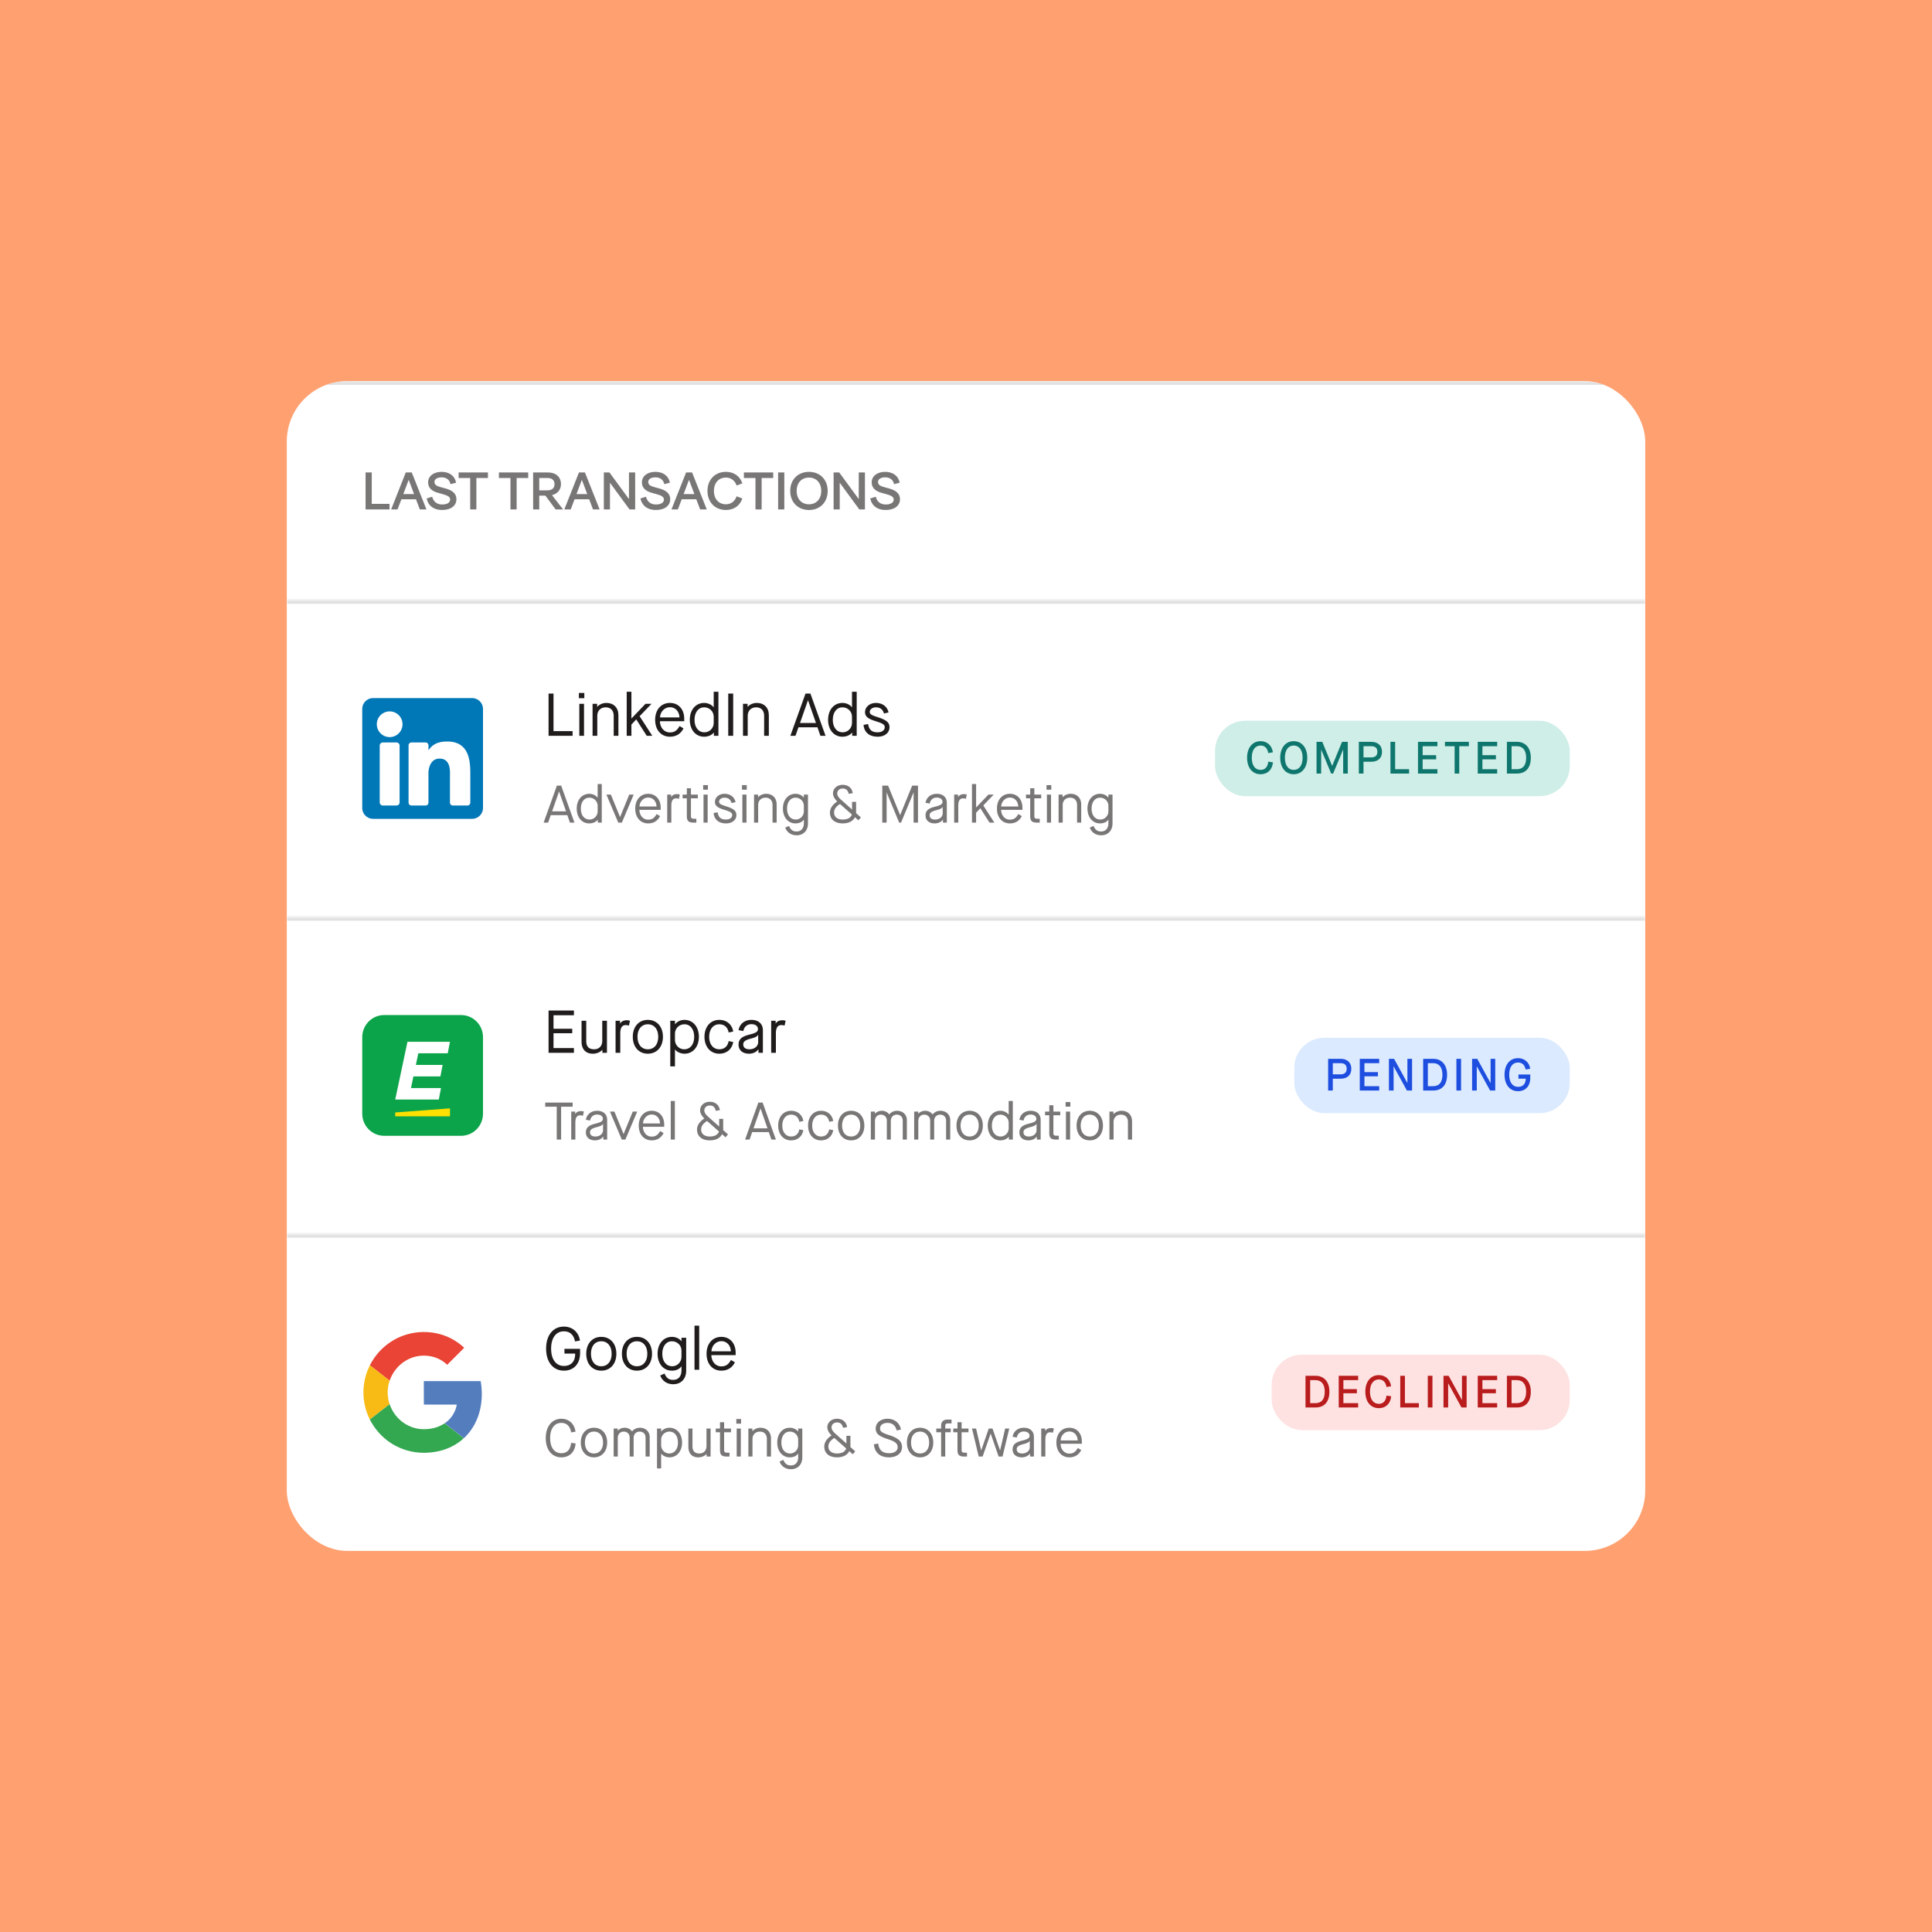 <svg xmlns="http://www.w3.org/2000/svg" fill="none" viewBox="0 0 512 512"><rect x="0" y="0" width="512" height="512" fill="#333333" stroke="none"/><g clip-path="url(#a)"><path fill="#ffa070" d="M0 0h512v512H0z"/><g clip-path="url(#b)"><rect width="360" height="310" x="76" y="101" fill="#fff" rx="16"/><mask id="c" fill="#fff"><path d="M76 101h360v58H76z"/></mask><path fill="#000" fill-opacity=".12" d="M76 101v1h360v-2H76z" mask="url(#c)"/><path fill="#201c1c" fill-opacity=".6" d="M103.224 133.53V135h-6.342v-9.8h1.638v8.33zm3.152-1.218L105.354 135h-1.694l3.878-9.8h1.582l3.892 9.8h-1.75l-1.022-2.688zm.504-1.372h2.856l-1.428-3.78zm10.285 4.214c-2.1 0-3.626-.994-4.102-3.052l1.47-.462c.308 1.26 1.232 2.058 2.632 2.058 1.302 0 2.128-.504 2.128-1.288 0-.714-.602-1.092-2.016-1.47l-1.12-.308c-1.806-.49-2.702-1.4-2.702-2.8 0-1.638 1.442-2.786 3.57-2.786 1.988 0 3.486.994 3.836 2.884l-1.47.378c-.266-1.246-1.176-1.806-2.352-1.806-1.162 0-1.904.476-1.904 1.218 0 .784.63 1.106 1.722 1.4l1.134.308c2.002.518 2.968 1.456 2.968 2.856 0 1.736-1.456 2.87-3.794 2.87m12.146-9.954v1.47h-3.066V135h-1.638v-8.33h-3.066v-1.47zm10.672 0v1.47h-3.066V135h-1.638v-8.33h-3.066v-1.47zm6.299 6.02 2.94 3.78h-1.974l-2.716-3.654h-1.624V135h-1.624v-9.8h3.864c2.156 0 3.514 1.162 3.514 3.108 0 1.498-.938 2.548-2.38 2.912m-1.232-4.55h-2.142v3.276h2.142c1.204 0 1.904-.56 1.904-1.638 0-1.092-.714-1.638-1.904-1.638m7.219 5.642L151.247 135h-1.694l3.878-9.8h1.582l3.892 9.8h-1.75l-1.022-2.688zm.504-1.372h2.856l-1.428-3.78zm13.914 1.33v-7.07h1.638v9.8h-1.498l-5.18-7.07V135h-1.624v-9.8h1.484zm7.134 2.884c-2.1 0-3.626-.994-4.102-3.052l1.47-.462c.308 1.26 1.232 2.058 2.632 2.058 1.302 0 2.128-.504 2.128-1.288 0-.714-.602-1.092-2.016-1.47l-1.12-.308c-1.806-.49-2.702-1.4-2.702-2.8 0-1.638 1.442-2.786 3.57-2.786 1.988 0 3.486.994 3.836 2.884l-1.47.378c-.266-1.246-1.176-1.806-2.352-1.806-1.162 0-1.904.476-1.904 1.218 0 .784.63 1.106 1.722 1.4l1.134.308c2.002.518 2.968 1.456 2.968 2.856 0 1.736-1.456 2.87-3.794 2.87m6.843-2.842L179.642 135h-1.694l3.878-9.8h1.582l3.892 9.8h-1.75l-1.022-2.688zm.504-1.372h2.856l-1.428-3.78zm11.209 4.214c-2.856 0-4.886-2.044-4.886-5.054s2.03-5.054 4.886-5.054c2.086 0 3.696 1.106 4.354 3.052l-1.512.574c-.462-1.316-1.498-2.114-2.842-2.114-1.834 0-3.178 1.33-3.178 3.542s1.344 3.542 3.178 3.542c1.344 0 2.38-.798 2.842-2.114l1.512.574c-.658 1.946-2.268 3.052-4.354 3.052m12.534-9.954v1.47h-3.066V135h-1.638v-8.33h-3.066v-1.47zm1.301 0h1.638v9.8h-1.638zm8.176 9.954c-2.912 0-4.97-2.044-4.97-5.054s2.058-5.054 4.97-5.054 4.956 2.044 4.956 5.054-2.044 5.054-4.956 5.054m0-1.512c1.876 0 3.248-1.33 3.248-3.542s-1.372-3.542-3.248-3.542c-1.89 0-3.262 1.33-3.262 3.542s1.372 3.542 3.262 3.542m13.193-1.372v-7.07h1.638v9.8h-1.498l-5.18-7.07V135h-1.624v-9.8h1.484zm7.135 2.884c-2.1 0-3.626-.994-4.102-3.052l1.47-.462c.308 1.26 1.232 2.058 2.632 2.058 1.302 0 2.128-.504 2.128-1.288 0-.714-.602-1.092-2.016-1.47l-1.12-.308c-1.806-.49-2.702-1.4-2.702-2.8 0-1.638 1.442-2.786 3.57-2.786 1.988 0 3.486.994 3.836 2.884l-1.47.378c-.266-1.246-1.176-1.806-2.352-1.806-1.162 0-1.904.476-1.904 1.218 0 .784.63 1.106 1.722 1.4l1.134.308c2.002.518 2.968 1.456 2.968 2.856 0 1.736-1.456 2.87-3.794 2.87"/><mask id="d" fill="#fff"><path d="M76 159h360v84H76z"/></mask><path fill="#000" fill-opacity=".12" d="M76 159v1h360v-2H76z" mask="url(#d)"/><g clip-path="url(#e)"><g clip-path="url(#f)"><path fill="#0077b7" d="M125.104 185H98.893a2.895 2.895 0 0 0-2.895 2.895v26.21A2.895 2.895 0 0 0 98.893 217h26.21a2.895 2.895 0 0 0 2.895-2.895v-26.21a2.895 2.895 0 0 0-2.894-2.895M105.9 212.631a.84.84 0 0 1-.842.842h-3.586a.84.84 0 0 1-.842-.842v-15.032c0-.465.377-.842.842-.842h3.586c.465 0 .842.377.842.842zm-2.635-17.291a3.407 3.407 0 1 1 0-6.814 3.407 3.407 0 0 1 0 6.814m21.375 17.359a.774.774 0 0 1-.775.774h-3.848a.774.774 0 0 1-.774-.774v-7.051c0-1.052.308-4.609-2.749-4.609-2.371 0-2.852 2.435-2.949 3.528v8.132a.774.774 0 0 1-.774.774h-3.722a.774.774 0 0 1-.775-.774v-15.168c0-.427.347-.774.775-.774h3.722c.427 0 .774.347.774.774v1.312c.879-1.32 2.186-2.338 4.969-2.338 6.161 0 6.126 5.756 6.126 8.919z"/></g></g><path fill="#201c1c" d="M151.744 195h-6.368v-11.2h1.312v9.952h5.056zm3.107-9.968h-1.44v-1.392h1.44zm-.08 9.968h-1.248v-8.48h1.248zm3.514 0h-1.248v-8.48h1.216v.784h.032c.512-.608 1.472-1.024 2.384-1.024 1.968 0 3.216 1.264 3.216 3.232V195h-1.248v-5.328c0-1.376-.8-2.224-2.112-2.224-1.344 0-2.24.912-2.24 2.224zm9.045 0h-1.248v-11.68h1.248v7.072h.032l3.696-3.872h1.6l-3.152 3.28 3.36 5.2h-1.472l-2.768-4.336h-.032l-1.264 1.36zm10.209.24c-2.352 0-3.92-1.808-3.92-4.48s1.584-4.48 3.92-4.48c2.288 0 3.792 1.696 3.792 4.208v.64h-6.448c.032 1.616 1.056 2.976 2.624 2.976 1.2 0 1.872-.448 2.592-1.696l1.04.624c-.736 1.456-1.968 2.208-3.6 2.208m-2.624-5.12h5.152c-.048-1.52-1.024-2.704-2.528-2.704-1.472 0-2.592 1.28-2.624 2.704m11.682 5.12c-2.224 0-3.792-1.824-3.792-4.48s1.568-4.48 3.808-4.48c1.056 0 1.952.464 2.496 1.136h.032v-4.096h1.248V195h-1.2v-.848h-.032c-.56.688-1.504 1.088-2.56 1.088m.096-1.168c1.344 0 2.448-1.104 2.448-2.496v-1.648c0-1.376-1.104-2.48-2.528-2.48-1.52 0-2.56 1.312-2.56 3.312s1.04 3.312 2.64 3.312m7.609.928h-1.312v-11.2h1.312zm3.848 0h-1.248v-8.48h1.216v.784h.032c.512-.608 1.472-1.024 2.384-1.024 1.968 0 3.216 1.264 3.216 3.232V195h-1.248v-5.328c0-1.376-.8-2.224-2.112-2.224-1.344 0-2.24.912-2.24 2.224zm20.632 0h-1.36l-.784-2.256h-5.04l-.784 2.256h-1.36l4.016-11.2h1.296zm-4.672-9.392-2.096 5.984h4.224l-2.096-5.984zm9.134 9.632c-2.224 0-3.792-1.824-3.792-4.48s1.568-4.48 3.808-4.48c1.056 0 1.952.464 2.496 1.136h.032v-4.096h1.248V195h-1.2v-.848h-.032c-.56.688-1.504 1.088-2.56 1.088m.096-1.168c1.344 0 2.448-1.104 2.448-2.496v-1.648c0-1.376-1.104-2.48-2.528-2.48-1.52 0-2.56 1.312-2.56 3.312s1.04 3.312 2.64 3.312m9.257 1.168c-2.192 0-3.568-1.136-3.76-3.136l1.216-.224c.256 1.552.992 2.192 2.544 2.192 1.152 0 1.872-.576 1.872-1.344 0-.672-.512-1.04-2.336-1.584-2.128-.64-2.896-1.248-2.896-2.432 0-1.344 1.232-2.432 2.88-2.432 1.776 0 3.04.976 3.36 2.528l-1.216.272c-.288-1.072-.992-1.632-2.144-1.632-.944 0-1.632.56-1.632 1.216 0 .592.512.896 2.064 1.376 2.368.736 3.184 1.408 3.184 2.688 0 1.456-1.248 2.512-3.136 2.512"/><path fill="#201c1c" fill-opacity=".6" d="M152.232 218h-1.19l-.686-1.974h-4.41L145.26 218h-1.19l3.514-9.8h1.134zm-4.088-8.218-1.834 5.236h3.696l-1.834-5.236zm8.013 8.428c-1.946 0-3.318-1.596-3.318-3.92s1.372-3.92 3.332-3.92c.924 0 1.708.406 2.184.994h.028v-3.584h1.092V218h-1.05v-.742h-.028c-.49.602-1.316.952-2.24.952m.084-1.022c1.176 0 2.142-.966 2.142-2.184v-1.442c0-1.204-.966-2.17-2.212-2.17-1.33 0-2.24 1.148-2.24 2.898s.91 2.898 2.31 2.898m8.556.812h-.952l-3.136-7.42h1.176l2.422 5.922h.028l2.422-5.922h1.176zm6.975.21c-2.058 0-3.43-1.582-3.43-3.92s1.386-3.92 3.43-3.92c2.002 0 3.318 1.484 3.318 3.682v.56h-5.642c.028 1.414.924 2.604 2.296 2.604 1.05 0 1.638-.392 2.268-1.484l.91.546c-.644 1.274-1.722 1.932-3.15 1.932m-2.296-4.48h4.508c-.042-1.33-.896-2.366-2.212-2.366-1.288 0-2.268 1.12-2.296 2.366m8.433 4.27h-1.092v-7.42h1.036v.616h.028c.28-.462.826-.742 1.54-.742.266 0 .49.042.742.112l-.238 1.134a2.3 2.3 0 0 0-.728-.126c-.854 0-1.288.574-1.288 1.974zm7.019-7.42v.98h-1.82v4.746c0 .476.196.672.812.672h.616V218h-.7c-1.344 0-1.82-.448-1.82-1.708v-4.732h-1.12v-.98h1.12v-1.68h1.092v1.68zm2.674-1.302h-1.26v-1.218h1.26zm-.07 8.722h-1.092v-7.42h1.092zm4.874.21c-1.918 0-3.122-.994-3.29-2.744l1.064-.196c.224 1.358.868 1.918 2.226 1.918 1.008 0 1.638-.504 1.638-1.176 0-.588-.448-.91-2.044-1.386-1.862-.56-2.534-1.092-2.534-2.128 0-1.176 1.078-2.128 2.52-2.128 1.554 0 2.66.854 2.94 2.212l-1.064.238c-.252-.938-.868-1.428-1.876-1.428-.826 0-1.428.49-1.428 1.064 0 .518.448.784 1.806 1.204 2.072.644 2.786 1.232 2.786 2.352 0 1.274-1.092 2.198-2.744 2.198m5.489-8.932h-1.26v-1.218h1.26zm-.07 8.722h-1.092v-7.42h1.092zm3.096 0h-1.092v-7.42h1.064v.686h.028c.448-.532 1.288-.896 2.086-.896 1.722 0 2.814 1.106 2.814 2.828V218h-1.092v-4.662c0-1.204-.7-1.946-1.848-1.946-1.176 0-1.96.798-1.96 1.946zm10.19 3.36c-1.428 0-2.548-.756-3.01-2.03l.994-.448c.448 1.05 1.008 1.47 2.016 1.47 1.204 0 1.918-.84 1.918-2.198v-.938h-.028c-.434.644-1.218.994-2.198.994-1.96 0-3.318-1.624-3.318-3.92 0-2.31 1.358-3.92 3.332-3.92.868 0 1.68.364 2.184.994h.028v-.784h1.092v7.644c0 1.876-1.19 3.136-3.01 3.136m-.224-4.172c1.19 0 2.142-.98 2.142-2.184v-1.442c0-1.204-.966-2.17-2.212-2.17-1.344 0-2.24 1.162-2.24 2.898 0 1.75.91 2.898 2.31 2.898m15.986-1.694 1.274 1.134-.658.77-.924-.826c-.532 1.064-1.666 1.638-3.248 1.638-2.1 0-3.374-1.092-3.374-2.87 0-1.078.686-2.114 1.932-2.926-.728-.742-1.12-1.442-1.12-2.156 0-1.288 1.078-2.268 2.562-2.268 1.47 0 2.464.84 2.674 2.212l-1.078.182c-.196-.91-.672-1.414-1.568-1.414s-1.47.56-1.47 1.33c0 .49.35 1.036.868 1.512l3.066 2.73v-2.03h1.064zm-3.556 1.694c1.218 0 2.128-.406 2.436-1.33l-3.15-2.786c-1.176.742-1.568 1.47-1.568 2.268 0 1.134.868 1.848 2.282 1.848m11.644.812h-1.148v-9.8h1.54l3.178 7.784h.028l3.178-7.784h1.54v9.8h-1.162v-7.952h-.028L238.783 218h-.49l-3.304-7.952h-.028zm12.751.21c-1.498 0-2.436-.812-2.436-2.1 0-1.26.742-1.904 2.604-2.352 1.428-.35 1.89-.658 1.89-1.26 0-.686-.602-1.134-1.526-1.134-.98 0-1.666.602-1.862 1.596l-1.106-.21c.252-1.456 1.414-2.38 2.968-2.38 1.666 0 2.674.924 2.674 2.408V218h-1.022v-.784h-.028c-.448.616-1.26.994-2.156.994m.084-1.022c1.19 0 2.03-.714 2.03-1.694v-1.666h-.028c-.154.364-.63.616-1.624.868-1.302.336-1.806.7-1.806 1.344 0 .742.504 1.148 1.428 1.148m6.159.812h-1.092v-7.42h1.036v.616h.028c.28-.462.826-.742 1.54-.742.266 0 .49.042.742.112l-.238 1.134a2.3 2.3 0 0 0-.728-.126c-.854 0-1.288.574-1.288 1.974zm4.722 0h-1.092v-10.22h1.092v6.188h.028l3.234-3.388h1.4l-2.758 2.87 2.94 4.55h-1.288l-2.422-3.794h-.028l-1.106 1.19zm8.955.21c-2.058 0-3.43-1.582-3.43-3.92s1.386-3.92 3.43-3.92c2.002 0 3.318 1.484 3.318 3.682v.56h-5.642c.028 1.414.924 2.604 2.296 2.604 1.05 0 1.638-.392 2.268-1.484l.91.546c-.644 1.274-1.722 1.932-3.15 1.932m-2.296-4.48h4.508c-.042-1.33-.896-2.366-2.212-2.366-1.288 0-2.268 1.12-2.296 2.366m10.593-3.15v.98h-1.82v4.746c0 .476.196.672.812.672h.616V218h-.7c-1.344 0-1.82-.448-1.82-1.708v-4.732h-1.12v-.98h1.12v-1.68h1.092v1.68zm2.674-1.302h-1.26v-1.218h1.26zm-.07 8.722h-1.092v-7.42h1.092zm3.096 0h-1.092v-7.42h1.064v.686h.028c.448-.532 1.288-.896 2.086-.896 1.722 0 2.814 1.106 2.814 2.828V218h-1.092v-4.662c0-1.204-.7-1.946-1.848-1.946-1.176 0-1.96.798-1.96 1.946zm10.19 3.36c-1.428 0-2.548-.756-3.01-2.03l.994-.448c.448 1.05 1.008 1.47 2.016 1.47 1.204 0 1.918-.84 1.918-2.198v-.938h-.028c-.434.644-1.218.994-2.198.994-1.96 0-3.318-1.624-3.318-3.92 0-2.31 1.358-3.92 3.332-3.92.868 0 1.68.364 2.184.994h.028v-.784h1.092v7.644c0 1.876-1.19 3.136-3.01 3.136m-.224-4.172c1.19 0 2.142-.98 2.142-2.184v-1.442c0-1.204-.966-2.17-2.212-2.17-1.344 0-2.24 1.162-2.24 2.898 0 1.75.91 2.898 2.31 2.898"/><g clip-path="url(#g)"><rect width="94" height="20" x="322" y="191" fill="#ceeee7" rx="8"/><path fill="#0f766e" d="M334.068 205.18c-2.172 0-3.576-1.716-3.576-4.38 0-2.64 1.416-4.38 3.576-4.38 1.752 0 3.024 1.164 3.252 2.952l-1.212.204c-.228-1.308-.924-2.004-2.04-2.004-1.452 0-2.34 1.224-2.34 3.228 0 2.016.876 3.228 2.34 3.228 1.176 0 1.872-.744 2.04-2.184l1.236.18c-.168 1.944-1.416 3.156-3.276 3.156m8.781 0c-2.16 0-3.576-1.74-3.576-4.38s1.416-4.38 3.576-4.38 3.588 1.74 3.588 4.38-1.428 4.38-3.588 4.38m0-1.152c1.464 0 2.352-1.224 2.352-3.228s-.888-3.228-2.352-3.228c-1.452 0-2.34 1.224-2.34 3.228s.888 3.228 2.34 3.228m7.273.972h-1.224v-8.4h1.524l2.604 6.348h.024l2.604-6.348h1.524v8.4h-1.224v-6.3h-.024l-2.64 6.3h-.516l-2.628-6.3h-.024zm11.219 0h-1.236v-8.4h3.312c1.776 0 2.832 1.008 2.832 2.64 0 1.644-1.056 2.628-2.844 2.628h-2.064zm0-7.248v2.964h2.016q1.656 0 1.656-1.476c0-1.008-.54-1.488-1.644-1.488zM373.42 205h-4.932v-8.4h1.236v7.248h3.696zm7.509 0h-5.148v-8.4h5.148v1.152h-3.912v2.376h3.576v1.104h-3.576v2.616h3.912zm5.794 0h-1.236v-7.248h-2.568V196.6h6.348v1.152h-2.544zm10.045 0h-5.148v-8.4h5.148v1.152h-3.912v2.376h3.576v1.104h-3.576v2.616h3.912zm5.231 0h-2.652v-8.4h2.7c2.16 0 3.636 1.548 3.636 4.188 0 2.868-1.476 4.212-3.684 4.212m-1.416-7.248v6.096h1.368c1.548 0 2.496-.876 2.496-3.06 0-2.016-.948-3.036-2.436-3.036z"/></g><mask id="h" fill="#fff"><path d="M76 243h360v84H76z"/></mask><path fill="#000" fill-opacity=".12" d="M76 243v1h360v-2H76z" mask="url(#h)"/><g clip-path="url(#i)"><path fill="#0ca44a" d="M122.197 269h-20.394c-3.205 0-5.803 2.619-5.803 5.85v20.3c0 3.231 2.598 5.85 5.803 5.85h20.394c3.205 0 5.803-2.619 5.803-5.85v-20.3c0-3.231-2.598-5.85-5.803-5.85"/><path fill="#fff" d="m118.655 279.131.592-3.05h-11.262l-3.245 15.307h11.539l.591-3.05h-7.959l.649-3.078h7.148l.592-3.05h-7.091l.649-3.079z"/><path fill="#fee000" d="m119.247 293.727-14.507 1.087v1.02h14.507z"/></g><path fill="#201c1c" d="M152.096 279h-6.72v-11.2h6.72v1.248h-5.408v3.584h4.96v1.184h-4.96v3.936h5.408zm5.011.24c-1.888 0-2.992-1.168-2.992-3.216v-5.504h1.248v5.328c0 1.504.672 2.224 2.112 2.224 1.296 0 2.128-.896 2.128-2.224v-5.328h1.248V279h-1.216v-.784h-.032c-.528.624-1.472 1.024-2.496 1.024m7.271-.24h-1.248v-8.48h1.184v.704h.032c.32-.528.944-.848 1.76-.848.304 0 .56.048.848.128l-.272 1.296a2.6 2.6 0 0 0-.832-.144c-.976 0-1.472.656-1.472 2.256zm7.305.24c-2.4 0-3.984-1.808-3.984-4.48s1.584-4.48 3.984-4.48 4 1.808 4 4.48-1.6 4.48-4 4.48m0-1.168c1.68 0 2.752-1.296 2.752-3.312s-1.072-3.312-2.752-3.312-2.736 1.296-2.736 3.312 1.056 3.312 2.736 3.312m7.192 4.528h-1.248v-12.08h1.248v.896h.032c.544-.672 1.44-1.136 2.48-1.136 2.24 0 3.824 1.824 3.824 4.48s-1.584 4.48-3.792 4.48c-1.056 0-1.984-.448-2.512-1.088h-.032zm2.448-4.528c1.6 0 2.64-1.312 2.64-3.312s-1.04-3.312-2.576-3.312c-1.408 0-2.512 1.104-2.512 2.48v1.648c0 1.392 1.104 2.496 2.448 2.496m9.292 1.168c-2.32 0-3.92-1.808-3.92-4.48s1.6-4.48 3.92-4.48c1.952 0 3.376 1.2 3.696 3.088l-1.216.256c-.24-1.392-1.152-2.176-2.48-2.176-1.6 0-2.672 1.312-2.672 3.312s1.072 3.312 2.672 3.312c1.328 0 2.24-.784 2.48-2.176l1.216.256c-.32 1.888-1.744 3.088-3.696 3.088m7.894 0c-1.712 0-2.784-.928-2.784-2.4 0-1.44.848-2.176 2.976-2.688 1.632-.4 2.16-.752 2.16-1.44 0-.784-.688-1.296-1.744-1.296-1.12 0-1.904.688-2.128 1.824l-1.264-.24c.288-1.664 1.616-2.72 3.392-2.72 1.904 0 3.056 1.056 3.056 2.752V279h-1.168v-.896h-.032c-.512.704-1.44 1.136-2.464 1.136m.096-1.168c1.36 0 2.32-.816 2.32-1.936v-1.904h-.032c-.176.416-.72.704-1.856.992-1.488.384-2.064.8-2.064 1.536 0 .848.576 1.312 1.632 1.312m7.014.928h-1.248v-8.48h1.184v.704h.032c.32-.528.944-.848 1.76-.848.304 0 .56.048.848.128l-.272 1.296a2.6 2.6 0 0 0-.832-.144c-.976 0-1.472.656-1.472 2.256z"/><path fill="#201c1c" fill-opacity=".6" d="M148.704 302h-1.162v-8.708h-3.052V292.2h7.266v1.092h-3.052zm3.771 0h-1.092v-7.42h1.036v.616h.028c.28-.462.826-.742 1.54-.742.266 0 .49.042.742.112l-.238 1.134a2.3 2.3 0 0 0-.728-.126c-.854 0-1.288.574-1.288 1.974zm5.226.21c-1.498 0-2.436-.812-2.436-2.1 0-1.26.742-1.904 2.604-2.352 1.428-.35 1.89-.658 1.89-1.26 0-.686-.602-1.134-1.526-1.134-.98 0-1.666.602-1.862 1.596l-1.106-.21c.252-1.456 1.414-2.38 2.968-2.38 1.666 0 2.674.924 2.674 2.408V302h-1.022v-.784h-.028c-.448.616-1.26.994-2.156.994m.084-1.022c1.19 0 2.03-.714 2.03-1.694v-1.666h-.028c-.154.364-.63.616-1.624.868-1.302.336-1.806.7-1.806 1.344 0 .742.504 1.148 1.428 1.148m7.947.812h-.952l-3.136-7.42h1.176l2.422 5.922h.028l2.422-5.922h1.176zm6.975.21c-2.058 0-3.43-1.582-3.43-3.92s1.386-3.92 3.43-3.92c2.002 0 3.318 1.484 3.318 3.682v.56h-5.642c.028 1.414.924 2.604 2.296 2.604 1.05 0 1.638-.392 2.268-1.484l.91.546c-.644 1.274-1.722 1.932-3.15 1.932m-2.296-4.48h4.508c-.042-1.33-.896-2.366-2.212-2.366-1.288 0-2.268 1.12-2.296 2.366m8.434 4.27h-1.092v-10.22h1.092zm12.807-2.506 1.274 1.134-.658.77-.924-.826c-.532 1.064-1.666 1.638-3.248 1.638-2.1 0-3.374-1.092-3.374-2.87 0-1.078.686-2.114 1.932-2.926-.728-.742-1.12-1.442-1.12-2.156 0-1.288 1.078-2.268 2.562-2.268 1.47 0 2.464.84 2.674 2.212l-1.078.182c-.196-.91-.672-1.414-1.568-1.414s-1.47.56-1.47 1.33c0 .49.35 1.036.868 1.512l3.066 2.73v-2.03h1.064zm-3.556 1.694c1.218 0 2.128-.406 2.436-1.33l-3.15-2.786c-1.176.742-1.568 1.47-1.568 2.268 0 1.134.868 1.848 2.282 1.848m17.523.812h-1.19l-.686-1.974h-4.41l-.686 1.974h-1.19l3.514-9.8h1.134zm-4.088-8.218-1.834 5.236h3.696l-1.834-5.236zm8.126 8.428c-2.03 0-3.43-1.582-3.43-3.92s1.4-3.92 3.43-3.92c1.708 0 2.954 1.05 3.234 2.702l-1.064.224c-.21-1.218-1.008-1.904-2.17-1.904-1.4 0-2.338 1.148-2.338 2.898s.938 2.898 2.338 2.898c1.162 0 1.96-.686 2.17-1.904l1.064.224c-.28 1.652-1.526 2.702-3.234 2.702m7.922 0c-2.03 0-3.43-1.582-3.43-3.92s1.4-3.92 3.43-3.92c1.708 0 2.954 1.05 3.234 2.702l-1.064.224c-.21-1.218-1.008-1.904-2.17-1.904-1.4 0-2.338 1.148-2.338 2.898s.938 2.898 2.338 2.898c1.162 0 1.96-.686 2.17-1.904l1.064.224c-.28 1.652-1.526 2.702-3.234 2.702m7.978 0c-2.1 0-3.486-1.582-3.486-3.92s1.386-3.92 3.486-3.92 3.5 1.582 3.5 3.92-1.4 3.92-3.5 3.92m0-1.022c1.47 0 2.408-1.134 2.408-2.898s-.938-2.898-2.408-2.898-2.394 1.134-2.394 2.898.924 2.898 2.394 2.898m6.314.812h-1.092v-7.42h1.078v.574h.028c.392-.49 1.106-.784 1.806-.784.84 0 1.568.392 1.946.952h.028a2.65 2.65 0 0 1 2.072-.952c1.414 0 2.59.938 2.59 2.464V302h-1.092v-5.026c0-.952-.644-1.582-1.568-1.582-.966 0-1.596.686-1.596 1.68V302h-1.05v-5.026c0-.952-.658-1.582-1.568-1.582-.966 0-1.582.686-1.582 1.694zm11.49 0h-1.092v-7.42h1.078v.574h.028c.392-.49 1.106-.784 1.806-.784.84 0 1.568.392 1.946.952h.028a2.65 2.65 0 0 1 2.072-.952c1.414 0 2.59.938 2.59 2.464V302h-1.092v-5.026c0-.952-.644-1.582-1.568-1.582-.966 0-1.596.686-1.596 1.68V302h-1.05v-5.026c0-.952-.658-1.582-1.568-1.582-.966 0-1.582.686-1.582 1.694zm13.604.21c-2.1 0-3.486-1.582-3.486-3.92s1.386-3.92 3.486-3.92 3.5 1.582 3.5 3.92-1.4 3.92-3.5 3.92m0-1.022c1.47 0 2.408-1.134 2.408-2.898s-.938-2.898-2.408-2.898-2.394 1.134-2.394 2.898.924 2.898 2.394 2.898m8.123 1.022c-1.946 0-3.318-1.596-3.318-3.92s1.372-3.92 3.332-3.92c.924 0 1.708.406 2.184.994h.028v-3.584h1.092V302h-1.05v-.742h-.028c-.49.602-1.316.952-2.24.952m.084-1.022c1.176 0 2.142-.966 2.142-2.184v-1.442c0-1.204-.966-2.17-2.212-2.17-1.33 0-2.24 1.148-2.24 2.898s.91 2.898 2.31 2.898m7.407 1.022c-1.498 0-2.436-.812-2.436-2.1 0-1.26.742-1.904 2.604-2.352 1.428-.35 1.89-.658 1.89-1.26 0-.686-.602-1.134-1.526-1.134-.98 0-1.666.602-1.862 1.596l-1.106-.21c.252-1.456 1.414-2.38 2.968-2.38 1.666 0 2.674.924 2.674 2.408V302h-1.022v-.784h-.028c-.448.616-1.26.994-2.156.994m.084-1.022c1.19 0 2.03-.714 2.03-1.694v-1.666h-.028c-.154.364-.63.616-1.624.868-1.302.336-1.806.7-1.806 1.344 0 .742.504 1.148 1.428 1.148m8.318-6.608v.98h-1.82v4.746c0 .476.196.672.812.672h.616V302h-.7c-1.344 0-1.82-.448-1.82-1.708v-4.732h-1.12v-.98h1.12v-1.68h1.092v1.68zm2.675-1.302h-1.26v-1.218h1.26zm-.07 8.722h-1.092v-7.42h1.092zm5.21.21c-2.1 0-3.486-1.582-3.486-3.92s1.386-3.92 3.486-3.92 3.5 1.582 3.5 3.92-1.4 3.92-3.5 3.92m0-1.022c1.47 0 2.408-1.134 2.408-2.898s-.938-2.898-2.408-2.898-2.394 1.134-2.394 2.898.924 2.898 2.394 2.898m6.313.812h-1.092v-7.42h1.064v.686h.028c.448-.532 1.288-.896 2.086-.896 1.722 0 2.814 1.106 2.814 2.828V302h-1.092v-4.662c0-1.204-.7-1.946-1.848-1.946-1.176 0-1.96.798-1.96 1.946z"/><g clip-path="url(#j)"><rect width="73" height="20" x="343" y="275" fill="#dbeafe" rx="8"/><path fill="#1d4edf" d="M353.208 289h-1.236v-8.4h3.312c1.776 0 2.832 1.008 2.832 2.64 0 1.644-1.056 2.628-2.844 2.628h-2.064zm0-7.248v2.964h2.016q1.656 0 1.656-1.476c0-1.008-.54-1.488-1.644-1.488zM365.503 289h-5.148v-8.4h5.148v1.152h-3.912v2.376h3.576v1.104h-3.576v2.616h3.912zm3.814 0h-1.236v-8.4h1.368l3.504 6.384h.024V280.6h1.236v8.4h-1.368l-3.504-6.384h-.024zm10.491 0h-2.652v-8.4h2.7c2.16 0 3.636 1.548 3.636 4.188 0 2.868-1.476 4.212-3.684 4.212m-1.416-7.248v6.096h1.368c1.548 0 2.496-.876 2.496-3.06 0-2.016-.948-3.036-2.436-3.036zm8.804 7.248h-1.236v-8.4h1.236zm4.164 0h-1.236v-8.4h1.368l3.504 6.384h.024V280.6h1.236v8.4h-1.368l-3.504-6.384h-.024zm10.935.18c-2.172 0-3.576-1.716-3.576-4.38s1.404-4.38 3.576-4.38c1.704 0 2.988 1.116 3.228 2.808l-1.212.204c-.228-1.2-.936-1.86-2.016-1.86-1.452 0-2.34 1.224-2.34 3.228s.888 3.228 2.34 3.228c1.296 0 2.064-.828 2.04-2.172h-1.932v-1.104h3.132v.948c0 2.112-1.272 3.48-3.24 3.48"/></g><mask id="k" fill="#fff"><path d="M76 327h360v84H76z"/></mask><path fill="#000" fill-opacity=".12" d="M76 327v1h360v-2H76z" mask="url(#k)"/><g clip-path="url(#l)"><path fill="#fff" d="M107.086 353.879c-3.898 1.335-7.222 4.255-9.067 7.938a15.6 15.6 0 0 0-1.39 4.023 16.02 16.02 0 0 0 1.39 10.348 16 16 0 0 0 4.345 5.34 16 16 0 0 0 5.815 2.93c2.661.716 5.501.699 8.189.089 2.428-.555 4.721-1.72 6.549-3.404 1.935-1.783 3.315-4.122 4.05-6.639.797-2.751.905-5.681.403-8.494h-15.061v6.245h8.718a7.53 7.53 0 0 1-3.208 4.945 9.1 9.1 0 0 1-3.521 1.389c-1.263.215-2.562.242-3.817-.009a9.3 9.3 0 0 1-3.566-1.541 9.9 9.9 0 0 1-3.664-4.91 9.7 9.7 0 0 1 0-6.227 9.9 9.9 0 0 1 2.32-3.772 9.47 9.47 0 0 1 4.776-2.652 9.5 9.5 0 0 1 4.695.188 8.7 8.7 0 0 1 3.449 2.025c.986-.976 1.962-1.962 2.948-2.938.511-.529 1.057-1.031 1.559-1.577-1.487-1.38-3.244-2.491-5.152-3.19-3.422-1.281-7.302-1.308-10.76-.107"/><path fill="#e94435" d="M107.086 353.879c3.459-1.201 7.338-1.174 10.779.098 1.908.699 3.655 1.81 5.152 3.19-.502.537-1.04 1.048-1.559 1.577-.986.976-1.962 1.962-2.948 2.938a8.6 8.6 0 0 0-3.449-2.024 9.5 9.5 0 0 0-4.695-.189c-1.81.386-3.486 1.335-4.776 2.652a9.9 9.9 0 0 0-2.32 3.772c-1.747-1.352-3.495-2.714-5.242-4.067 1.837-3.692 5.161-6.612 9.058-7.947"/><path fill="#f8bb15" d="M96.63 365.839c.278-1.397.752-2.75 1.389-4.023 1.747 1.353 3.494 2.715 5.241 4.068a9.7 9.7 0 0 0 0 6.227c-1.747 1.353-3.494 2.715-5.242 4.068-1.603-3.154-2.096-6.863-1.388-10.34"/><path fill="#547dbe" d="M112.318 366.001h15.061c.502 2.813.394 5.743-.403 8.494-.735 2.517-2.115 4.865-4.05 6.639-1.693-1.317-3.396-2.634-5.08-3.951a7.52 7.52 0 0 0 3.207-4.946h-8.717c-.027-2.07-.018-4.148-.018-6.236"/><path fill="#34a751" d="M98.018 376.188c1.747-1.353 3.494-2.715 5.241-4.068a9.88 9.88 0 0 0 3.664 4.91 9.5 9.5 0 0 0 3.566 1.541c1.255.251 2.563.224 3.817.009a9.1 9.1 0 0 0 3.521-1.389c1.694 1.317 3.396 2.634 5.08 3.951-1.827 1.694-4.121 2.85-6.549 3.405-2.679.609-5.519.627-8.189-.09a16 16 0 0 1-5.815-2.929 16.3 16.3 0 0 1-4.336-5.34"/></g><path fill="#201c1c" d="M149.44 363.24c-2.864 0-4.72-2.288-4.72-5.84s1.856-5.84 4.72-5.84c2.24 0 3.92 1.456 4.256 3.696l-1.312.24c-.32-1.76-1.36-2.688-2.944-2.688-2.096 0-3.392 1.76-3.392 4.592s1.296 4.592 3.392 4.592c1.92 0 3.04-1.248 2.992-3.28h-2.848v-1.248h4.144v1.136c0 2.832-1.664 4.64-4.288 4.64m9.903 0c-2.4 0-3.984-1.808-3.984-4.48s1.584-4.48 3.984-4.48 4 1.808 4 4.48-1.6 4.48-4 4.48m0-1.168c1.68 0 2.752-1.296 2.752-3.312s-1.072-3.312-2.752-3.312-2.736 1.296-2.736 3.312 1.056 3.312 2.736 3.312m9.451 1.168c-2.4 0-3.984-1.808-3.984-4.48s1.584-4.48 3.984-4.48 4 1.808 4 4.48-1.6 4.48-4 4.48m0-1.168c1.68 0 2.752-1.296 2.752-3.312s-1.072-3.312-2.752-3.312-2.736 1.296-2.736 3.312 1.056 3.312 2.736 3.312m9.612 4.768c-1.632 0-2.912-.864-3.44-2.32l1.136-.512c.512 1.2 1.152 1.68 2.304 1.68 1.376 0 2.192-.96 2.192-2.512v-1.072h-.032c-.496.736-1.392 1.136-2.512 1.136-2.24 0-3.792-1.856-3.792-4.48 0-2.64 1.552-4.48 3.808-4.48.992 0 1.92.416 2.496 1.136h.032v-.896h1.248v8.736c0 2.144-1.36 3.584-3.44 3.584m-.256-4.768c1.36 0 2.448-1.12 2.448-2.496v-1.648c0-1.376-1.104-2.48-2.528-2.48-1.536 0-2.56 1.328-2.56 3.312 0 2 1.04 3.312 2.64 3.312m7.147.928h-1.248v-11.68h1.248zm5.865.24c-2.352 0-3.92-1.808-3.92-4.48s1.584-4.48 3.92-4.48c2.288 0 3.792 1.696 3.792 4.208v.64h-6.448c.032 1.616 1.056 2.976 2.624 2.976 1.2 0 1.872-.448 2.592-1.696l1.04.624c-.736 1.456-1.968 2.208-3.6 2.208m-2.624-5.12h5.152c-.048-1.52-1.024-2.704-2.528-2.704-1.472 0-2.592 1.28-2.624 2.704"/><path fill="#201c1c" fill-opacity=".6" d="M148.76 386.21c-2.506 0-4.13-2.002-4.13-5.11 0-3.066 1.652-5.11 4.13-5.11 2.016 0 3.472 1.33 3.752 3.416l-1.148.196c-.28-1.638-1.176-2.52-2.604-2.52-1.834 0-2.968 1.54-2.968 4.018 0 2.506 1.12 4.018 2.968 4.018 1.512 0 2.408-.952 2.59-2.744l1.19.154c-.182 2.282-1.61 3.682-3.78 3.682m8.645 0c-2.1 0-3.486-1.582-3.486-3.92s1.386-3.92 3.486-3.92 3.5 1.582 3.5 3.92-1.4 3.92-3.5 3.92m0-1.022c1.47 0 2.408-1.134 2.408-2.898s-.938-2.898-2.408-2.898-2.394 1.134-2.394 2.898.924 2.898 2.394 2.898m6.314.812h-1.092v-7.42h1.078v.574h.028c.392-.49 1.106-.784 1.806-.784.84 0 1.568.392 1.946.952h.028a2.65 2.65 0 0 1 2.072-.952c1.414 0 2.59.938 2.59 2.464V386h-1.092v-5.026c0-.952-.644-1.582-1.568-1.582-.966 0-1.596.686-1.596 1.68V386h-1.05v-5.026c0-.952-.658-1.582-1.568-1.582-.966 0-1.582.686-1.582 1.694zm11.491 3.15h-1.092v-10.57h1.092v.784h.028c.476-.588 1.26-.994 2.17-.994 1.96 0 3.346 1.596 3.346 3.92s-1.386 3.92-3.318 3.92c-.924 0-1.736-.392-2.198-.952h-.028zm2.142-3.962c1.4 0 2.31-1.148 2.31-2.898s-.91-2.898-2.254-2.898c-1.232 0-2.198.966-2.198 2.17v1.442c0 1.218.966 2.184 2.142 2.184m7.687 1.022c-1.652 0-2.618-1.022-2.618-2.814v-4.816h1.092v4.662c0 1.316.588 1.946 1.848 1.946 1.134 0 1.862-.784 1.862-1.946v-4.662h1.092V386h-1.064v-.686h-.028c-.462.546-1.288.896-2.184.896m8.68-7.63v.98h-1.82v4.746c0 .476.196.672.812.672h.616V386h-.7c-1.344 0-1.82-.448-1.82-1.708v-4.732h-1.12v-.98h1.12v-1.68h1.092v1.68zm2.674-1.302h-1.26v-1.218h1.26zm-.07 8.722h-1.092v-7.42h1.092zm3.096 0h-1.092v-7.42h1.064v.686h.028c.448-.532 1.288-.896 2.086-.896 1.722 0 2.814 1.106 2.814 2.828V386h-1.092v-4.662c0-1.204-.7-1.946-1.848-1.946-1.176 0-1.96.798-1.96 1.946zm10.19 3.36c-1.428 0-2.548-.756-3.01-2.03l.994-.448c.448 1.05 1.008 1.47 2.016 1.47 1.204 0 1.918-.84 1.918-2.198v-.938h-.028c-.434.644-1.218.994-2.198.994-1.96 0-3.318-1.624-3.318-3.92 0-2.31 1.358-3.92 3.332-3.92.868 0 1.68.364 2.184.994h.028v-.784h1.092v7.644c0 1.876-1.19 3.136-3.01 3.136m-.224-4.172c1.19 0 2.142-.98 2.142-2.184v-1.442c0-1.204-.966-2.17-2.212-2.17-1.344 0-2.24 1.162-2.24 2.898 0 1.75.91 2.898 2.31 2.898m15.986-1.694 1.274 1.134-.658.77-.924-.826c-.532 1.064-1.666 1.638-3.248 1.638-2.1 0-3.374-1.092-3.374-2.87 0-1.078.686-2.114 1.932-2.926-.728-.742-1.12-1.442-1.12-2.156 0-1.288 1.078-2.268 2.562-2.268 1.47 0 2.464.84 2.674 2.212l-1.078.182c-.196-.91-.672-1.414-1.568-1.414s-1.47.56-1.47 1.33c0 .49.35 1.036.868 1.512l3.066 2.73v-2.03h1.064zm-3.556 1.694c1.218 0 2.128-.406 2.436-1.33l-3.15-2.786c-1.176.742-1.568 1.47-1.568 2.268 0 1.134.868 1.848 2.282 1.848m13.813 1.022c-2.394 0-3.822-1.218-4.032-3.458l1.148-.196c.196 1.736 1.12 2.562 2.898 2.562 1.358 0 2.254-.63 2.254-1.582 0-.994-.658-1.54-2.702-2.184-2.338-.77-3.122-1.456-3.122-2.772 0-1.526 1.288-2.59 3.136-2.59s3.234 1.106 3.556 2.856l-1.134.238c-.308-1.302-1.162-2.002-2.436-2.002-1.19 0-1.974.588-1.974 1.498 0 .756.56 1.162 2.352 1.722 2.548.826 3.472 1.68 3.472 3.22 0 1.596-1.386 2.688-3.416 2.688m8.2 0c-2.1 0-3.486-1.582-3.486-3.92s1.386-3.92 3.486-3.92 3.5 1.582 3.5 3.92-1.4 3.92-3.5 3.92m0-1.022c1.47 0 2.408-1.134 2.408-2.898s-.938-2.898-2.408-2.898-2.394 1.134-2.394 2.898.924 2.898 2.394 2.898m6.671.812h-1.092v-6.44h-1.274v-.98h1.274v-.812c0-.952.616-1.568 1.666-1.568h1.092v1.022h-.966c-.476 0-.7.224-.7.7v.658h1.456v.98h-1.456zm6.156-7.42v.98h-1.82v4.746c0 .476.196.672.812.672h.616V386h-.7c-1.344 0-1.82-.448-1.82-1.708v-4.732h-1.12v-.98h1.12v-1.68h1.092v1.68zm3.752 7.42h-1.036l-1.778-7.42h1.078l1.344 5.768h.028l1.988-5.768h.994l1.988 5.768h.028l1.344-5.768h1.078l-1.778 7.42h-1.036l-2.1-6.062h-.028zm10.381.21c-1.498 0-2.436-.812-2.436-2.1 0-1.26.742-1.904 2.604-2.352 1.428-.35 1.89-.658 1.89-1.26 0-.686-.602-1.134-1.526-1.134-.98 0-1.666.602-1.862 1.596l-1.106-.21c.252-1.456 1.414-2.38 2.968-2.38 1.666 0 2.674.924 2.674 2.408V386h-1.022v-.784h-.028c-.448.616-1.26.994-2.156.994m.084-1.022c1.19 0 2.03-.714 2.03-1.694v-1.666h-.028c-.154.364-.63.616-1.624.868-1.302.336-1.806.7-1.806 1.344 0 .742.504 1.148 1.428 1.148m6.159.812h-1.092v-7.42h1.036v.616h.028c.28-.462.826-.742 1.54-.742.266 0 .49.042.742.112l-.238 1.134a2.3 2.3 0 0 0-.728-.126c-.854 0-1.288.574-1.288 1.974zm6.357.21c-2.058 0-3.43-1.582-3.43-3.92s1.386-3.92 3.43-3.92c2.002 0 3.318 1.484 3.318 3.682v.56h-5.642c.028 1.414.924 2.604 2.296 2.604 1.05 0 1.638-.392 2.268-1.484l.91.546c-.644 1.274-1.722 1.932-3.15 1.932m-2.296-4.48h4.508c-.042-1.33-.896-2.366-2.212-2.366-1.288 0-2.268 1.12-2.296 2.366"/><g clip-path="url(#m)"><rect width="79" height="20" x="337" y="359" fill="#fee2e2" rx="8"/><path fill="#b91c1c" d="M348.624 373h-2.652v-8.4h2.7c2.16 0 3.636 1.548 3.636 4.188 0 2.868-1.476 4.212-3.684 4.212m-1.416-7.248v6.096h1.368c1.548 0 2.496-.876 2.496-3.06 0-2.016-.948-3.036-2.436-3.036zM359.925 373h-5.148v-8.4h5.148v1.152h-3.912v2.376h3.576v1.104h-3.576v2.616h3.912zm5.475.18c-2.172 0-3.576-1.716-3.576-4.38 0-2.64 1.416-4.38 3.576-4.38 1.752 0 3.024 1.164 3.252 2.952l-1.212.204c-.228-1.308-.924-2.004-2.04-2.004-1.452 0-2.34 1.224-2.34 3.228 0 2.016.876 3.228 2.34 3.228 1.176 0 1.872-.744 2.04-2.184l1.236.18c-.168 1.944-1.416 3.156-3.276 3.156m10.617-.18h-4.932v-8.4h1.236v7.248h3.696zm3.597 0h-1.236v-8.4h1.236zm4.164 0h-1.236v-8.4h1.368l3.504 6.384h.024V364.6h1.236v8.4h-1.368l-3.504-6.384h-.024zm12.987 0h-5.148v-8.4h5.148v1.152h-3.912v2.376h3.576v1.104h-3.576v2.616h3.912zm5.23 0h-2.652v-8.4h2.7c2.16 0 3.636 1.548 3.636 4.188 0 2.868-1.476 4.212-3.684 4.212m-1.416-7.248v6.096h1.368c1.548 0 2.496-.876 2.496-3.06 0-2.016-.948-3.036-2.436-3.036z"/></g></g></g><defs><clipPath id="a"><path fill="#fff" d="M0 0h512v512H0z"/></clipPath><clipPath id="b"><rect width="360" height="310" x="76" y="101" fill="#fff" rx="16"/></clipPath><clipPath id="e"><path fill="#fff" d="M96 185h32v32H96z"/></clipPath><clipPath id="f"><path fill="#fff" d="M95.999 185h32v32h-32z"/></clipPath><clipPath id="g"><rect width="94" height="20" x="322" y="191" fill="#fff" rx="8"/></clipPath><clipPath id="i"><path fill="#fff" d="M96 269h32v32H96z"/></clipPath><clipPath id="j"><rect width="73" height="20" x="343" y="275" fill="#fff" rx="8"/></clipPath><clipPath id="l"><path fill="#fff" d="M96 353h32v32H96z"/></clipPath><clipPath id="m"><rect width="79" height="20" x="337" y="359" fill="#fff" rx="8"/></clipPath></defs></svg>